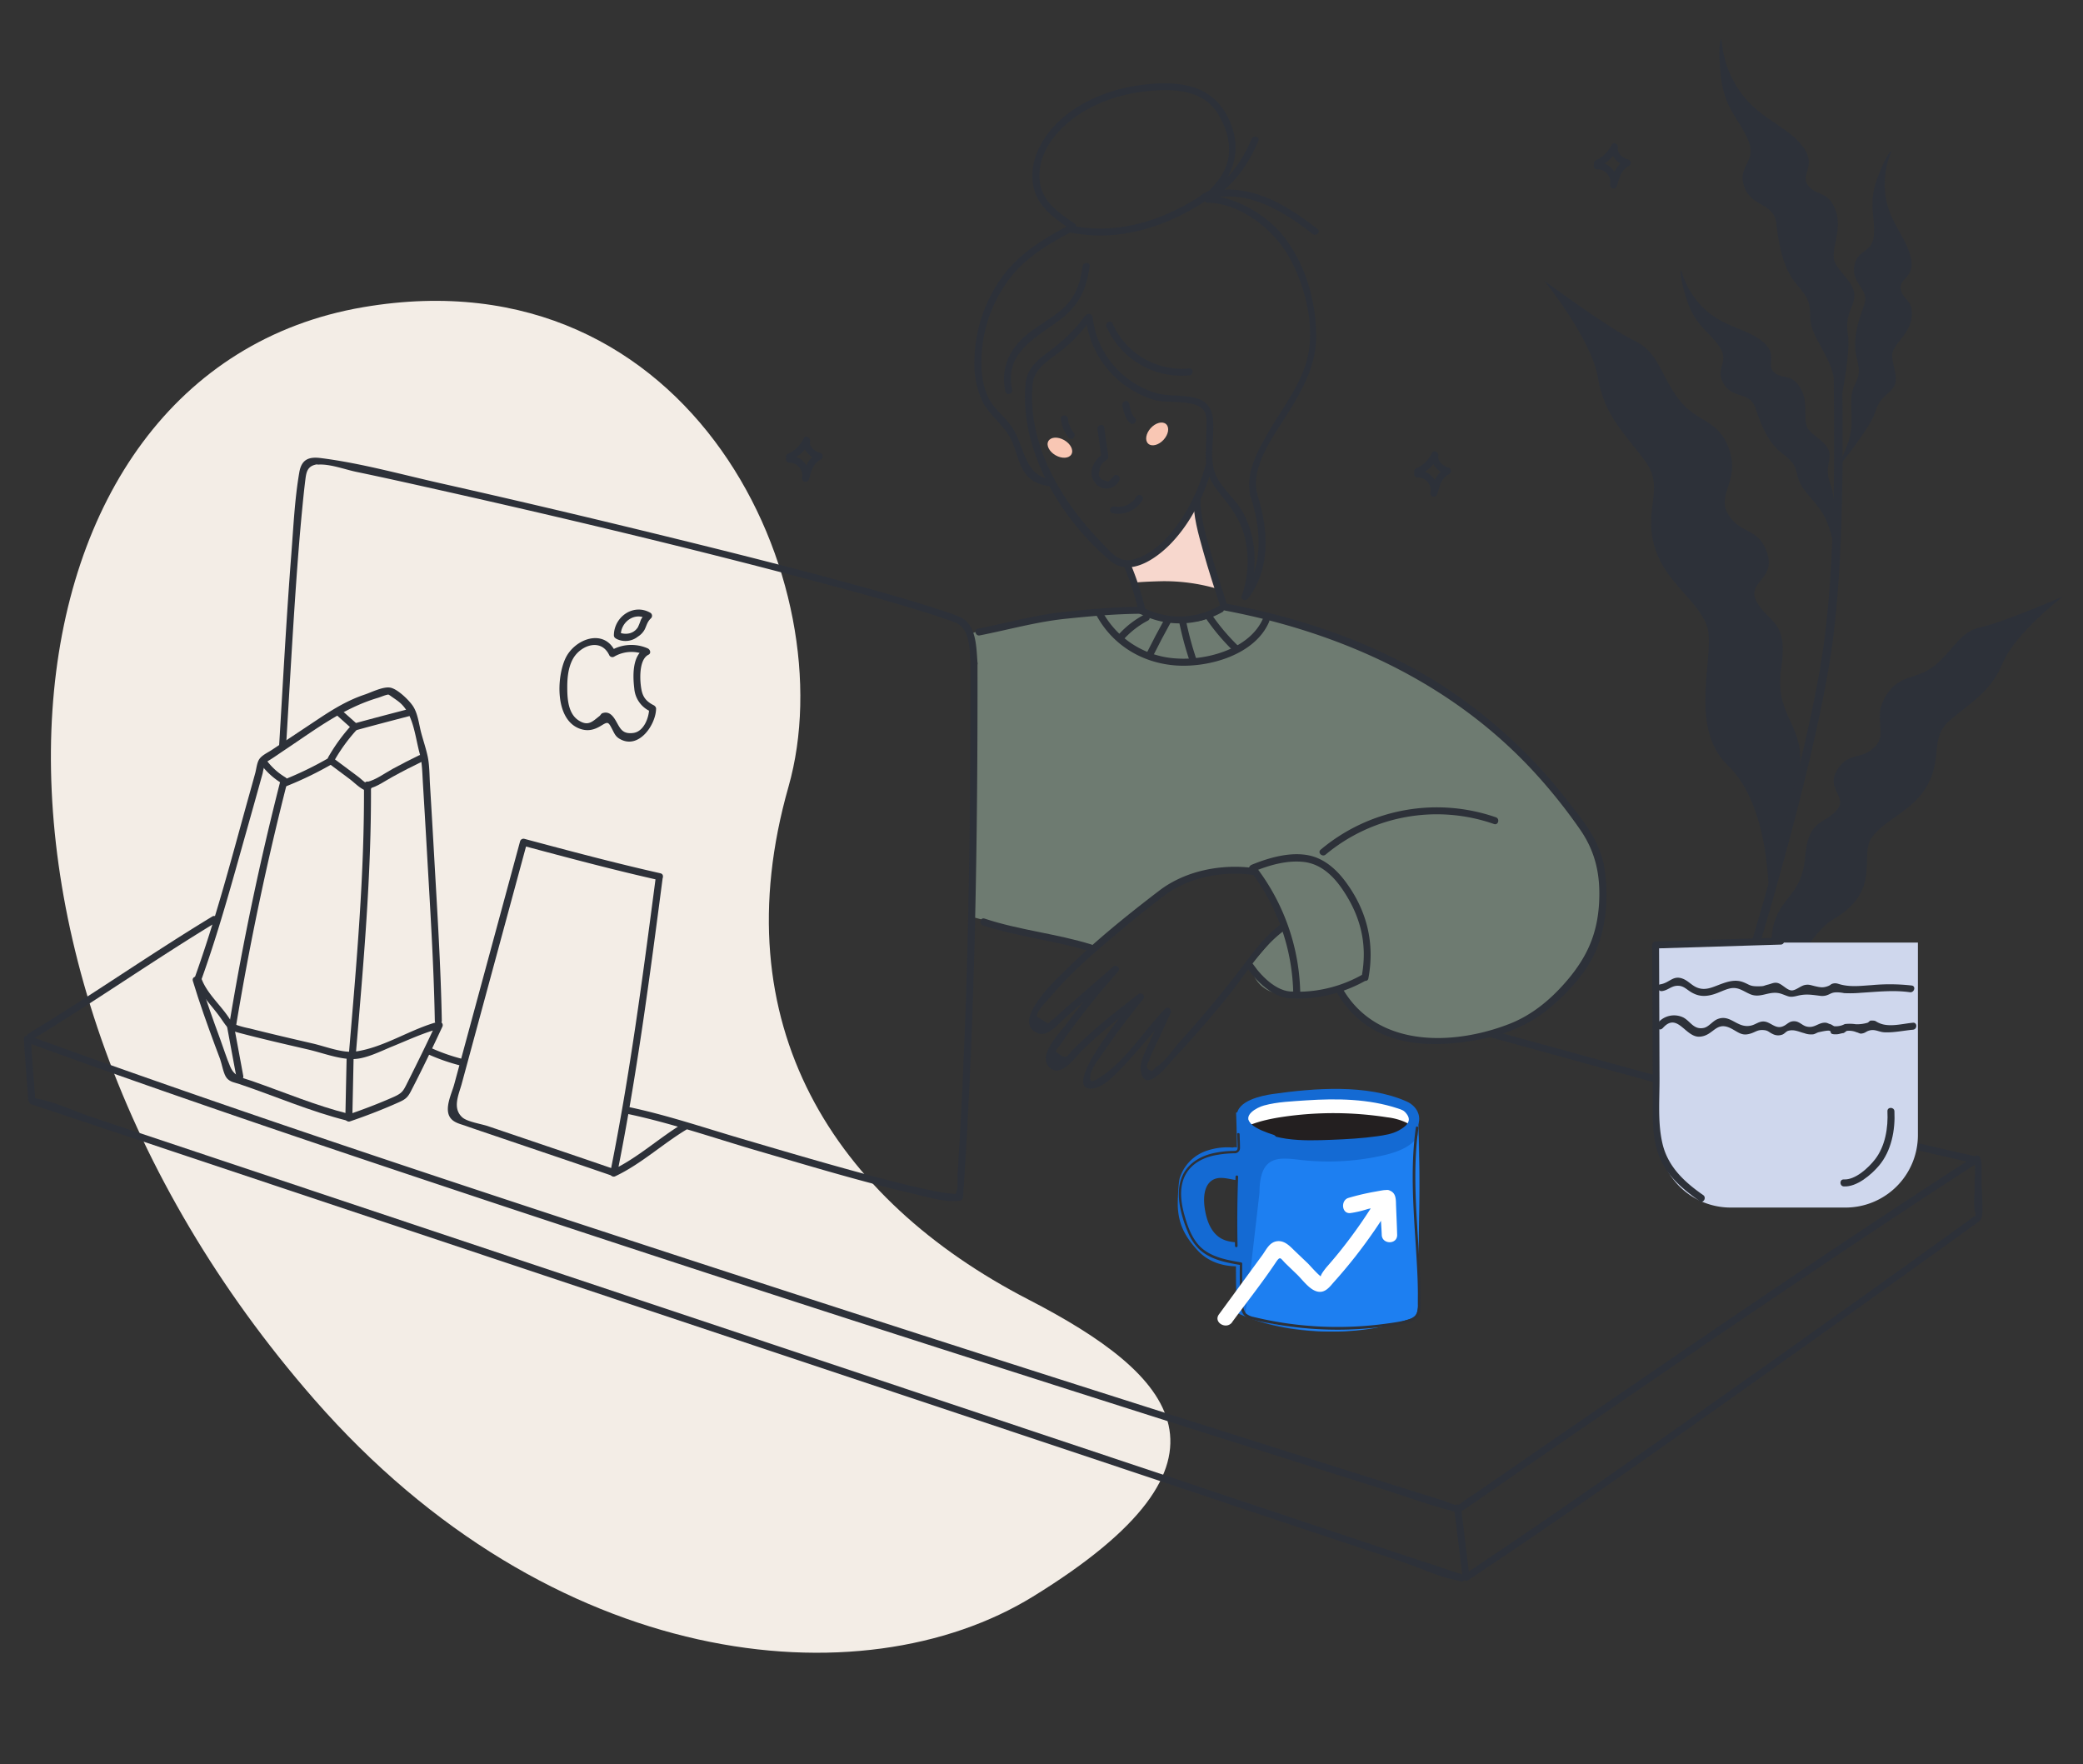 <svg xmlns="http://www.w3.org/2000/svg" viewBox="0 0 810.22 686.22"><rect x="0" y="0" width="810.22" height="686.22" fill="#333333" stroke="none"/><defs><style>.cls-1{fill:#f3ede6;}.cls-2{fill:#2d3139;}.cls-3{fill:#f7d7cd;}.cls-4{fill:#6e7b71;}.cls-5{fill:#f9c7b4;}.cls-6{fill:#cfd7ed;}.cls-7{fill:#fff;}.cls-8{fill:#231f20;}.cls-9{fill:#146ad3;}.cls-10{fill:#1d7ff1;}.cls-11{fill:#2d3138;}</style></defs><g id="bckgr"><path class="cls-1" d="M400,505.43c56.85,29.35,88,62.5,1.79,115.54-66.85,41.12-187.39,28.86-279.65-76.8C-28.77,371.38-4.68,144.38,141.31,119.47,269.89,97.53,329,227.6,306.7,306,280.39,398.39,324.56,466.5,400,505.43Z"/><path class="cls-2" d="M552.28,184.55a14.64,14.64,0,0,0,7.13-7l-2.48-1c-.65,3.88,2.3,7,5.85,7.95l-.33-2.49c-4,2.23-4.66,5.4-6,9.47l2.61.72a7.71,7.71,0,0,0-7.7-9.21c-1.74,0-1.75,2.75,0,2.71a5,5,0,0,1,5.09,5.78,1.35,1.35,0,0,0,2.61.72c1.08-3.35,1.33-6,4.72-7.84a1.37,1.37,0,0,0-.32-2.48c-1.93-.54-4.35-2.25-4-4.6.23-1.38-1.83-2.58-2.48-1.05a12.42,12.42,0,0,1-6.16,6c-1.58.73-.21,3.07,1.37,2.35Z"/><path class="cls-2" d="M307.84,178.84a14.62,14.62,0,0,0,7.12-7l-2.48-1c-.65,3.88,2.3,7,5.85,7.94l-.32-2.48c-4,2.22-4.67,5.4-6,9.46l2.62.72a7.72,7.72,0,0,0-7.7-9.21,1.36,1.36,0,0,0,0,2.71,5,5,0,0,1,5.08,5.78,1.36,1.36,0,0,0,2.62.72c1.07-3.35,1.33-6,4.72-7.84a1.37,1.37,0,0,0-.33-2.48c-1.93-.54-4.34-2.25-3.95-4.6.23-1.38-1.83-2.58-2.48-1a12.46,12.46,0,0,1-6.15,6c-1.59.72-.21,3.06,1.37,2.34Z"/><path class="cls-2" d="M622.15,64.67a14.66,14.66,0,0,0,7.12-7l-2.48-1c-.65,3.89,2.3,7,5.85,8l-.33-2.49c-4,2.23-4.66,5.4-6,9.47l2.62.72a7.72,7.72,0,0,0-7.71-9.21c-1.74,0-1.75,2.75,0,2.71a5,5,0,0,1,5.09,5.78,1.36,1.36,0,0,0,2.62.72c1.07-3.35,1.32-6,4.72-7.84a1.37,1.37,0,0,0-.33-2.48c-1.93-.54-4.35-2.25-4-4.6.23-1.38-1.83-2.58-2.48-1.05a12.44,12.44,0,0,1-6.16,6c-1.58.72-.21,3.06,1.38,2.34Z"/></g><g id="chrctr"><path class="cls-3" d="M441,226.81s-.61-.45,10.73-.75A72.85,72.85,0,0,1,473,228.87l-5.25-16.25L465,194.9a164.21,164.21,0,0,1-11.17,15.51,29.58,29.58,0,0,1-15.29,9.14Z"/><path class="cls-4" d="M443.57,237.06s-22,.86-38,2.86a133.11,133.11,0,0,0-28,6.56l.86,110.23,47.11,12.56s28-27.7,40.84-29.13S487,338.72,487,338.72s6.28,8,8.85,13.13a27,27,0,0,1,2.86,9.14l-12,14a11.82,11.82,0,0,0,9.14,11.14c9.14,2.28,24.56-1.43,24.56-1.43a34.7,34.7,0,0,0,18.15,16.75c27.29,11.35,75.3-5.22,84.59-41.86,9.18-36.22-36.21-71.41-42.78-76.83s-44.26-31.7-76.52-40.55-28.56-6.28-28.56-6.28-5.14,7.14-14.28,5.71A98.76,98.76,0,0,1,443.57,237.06Z"/><path class="cls-2" d="M399,148.43c-2.91,26.1,13.49,53.5,33,69.8,7.38,6.16,17.35-.71,23-6.38,8-8.12,13.41-19,16.47-29.89a1.36,1.36,0,0,0-2.62-.72c-2.69,9.57-7.23,19-13.79,26.53-3.21,3.7-7,7-11.56,8.93-3.42,1.41-6.28,1.88-9.54-.39-2.21-1.54-4.19-3.94-6.06-5.88-15.69-16.33-28.76-38.6-26.15-62,.19-1.74-2.53-1.72-2.72,0Z"/><path class="cls-2" d="M464.3,193.53c-.3,7,1.85,14.22,3.71,20.9,2,7.27,4.41,14.44,6.7,21.63.52,1.66,3.15.95,2.62-.72-2.14-6.73-4.37-13.43-6.3-20.22s-4.32-14.35-4-21.59c.07-1.74-2.64-1.74-2.72,0Z"/><path class="cls-2" d="M436.52,157.69c.52,2.25,1.16,5.21,3,6.83,1.29,1.16,3.22-.75,1.92-1.92s-1.86-3.86-2.27-5.64-3-1-2.62.73Z"/><path class="cls-2" d="M412.69,162.85a13.1,13.1,0,0,0,3.07,7.4c1.08,1.37,3-.56,1.92-1.92a10,10,0,0,1-2.28-5.48c-.09-1.73-2.81-1.75-2.71,0Z"/><path class="cls-2" d="M432.78,199.62a11,11,0,0,0,11.65-5.17,1.36,1.36,0,0,0-2.34-1.37A8.16,8.16,0,0,1,433.5,197c-1.71-.33-2.44,2.29-.72,2.62Z"/><path class="cls-2" d="M422.29,123.4A37.71,37.71,0,0,0,449,155.57c5.11,1.48,16.06-.43,19.29,4.14,1.51,2.15.93,6,.94,8.52,0,3.78-.35,7.6-.14,11.37.26,4.77,2.31,8.5,5.24,12.19,4.29,5.39,8,10,9.78,16.85A40.43,40.43,0,0,1,483,231.77c-.53,1.59,1.62,2.16,2.48,1,9-11.68,7.87-27.59,3.41-40.86-.56-1.65-3.18-.94-2.62.72,4.26,12.66,5.46,27.61-3.13,38.77l2.48,1c3.72-11.07,3.36-24.34-3-34.47-3.23-5.16-8.86-9.2-10.44-15.29-1.66-6.39.35-13.48-.42-20-1.32-11.26-14.21-7.47-22.1-9.76A35,35,0,0,1,425,123.4c-.17-1.72-2.89-1.74-2.71,0Z"/><path class="cls-2" d="M489,192c-2.72-11.18,7.41-23.72,12.81-32.67,5.84-9.65,10.41-18.3,10.13-29.81-.32-13.48-4.38-27.17-12.85-37.81-6.43-8.06-18.7-15.43-29.21-15.55a1.36,1.36,0,0,0,0,2.72c12.32.13,24.93,10,30.95,20.13,6.74,11.3,11,28,7.53,41.05-2.8,10.4-10.15,19.51-15.4,28.77-4,7-8.61,15.54-6.58,23.9.41,1.69,3,1,2.62-.73Z"/><path class="cls-2" d="M409.23,186.58c-11.26-1.45-10.43-13-15.78-20.7-2.84-4.1-7-6.88-9.16-11.5-2.42-5.19-2.84-11.17-2.46-16.81a54,54,0,0,1,12.25-30.94C400.54,99,409.31,94.11,418,89.54c1.55-.81.18-3.16-1.37-2.34-9.89,5.19-19.6,10.91-26.46,20A57.11,57.11,0,0,0,379,140.49a34.88,34.88,0,0,0,2.94,15.26c2.78,5.84,8.45,9.33,11.31,15.15,2.11,4.28,2.76,9.49,5.64,13.37,2.53,3.43,6.28,4.5,10.34,5,1.73.22,1.71-2.5,0-2.72Z"/><path class="cls-2" d="M418,87c-5.84-4-12.17-8.14-13.46-15.65-1.15-6.68,1.59-13.31,5.77-18.44,7.71-9.46,20.06-15.07,31.93-16.9,11.07-1.7,25.24-2.4,31.71,8.6,2.77,4.71,4.48,9.64,4.06,15.19-.5,6.57-4.64,11.51-9.23,15.85-1.28,1.21.65,3.13,1.92,1.92,9.81-9.27,13.12-20.85,6.29-33.13-7-12.55-20.89-13.06-33.84-11.29-14.61,2-30.63,9.4-38.14,22.74-3.08,5.48-4.48,12-2.67,18.14,2.11,7.14,8.47,11.32,14.29,15.31,1.45,1,2.81-1.36,1.37-2.34Z"/><path class="cls-2" d="M497.75,359.84c-5.41,4.1-9.41,9.34-13.46,14.72Q476,385.55,467,396q-3.9,4.53-7.92,9c-2.6,2.86-6.18,8.28-9.55,10.16l-1.39,1.43c-2.16-.5-2.58-1.8-1.26-3.92a46.72,46.72,0,0,1,2.76-6.35L455.35,394c.61-1.32-1-2.82-2.13-1.64-8.22,8.42-15,19.81-24.89,26.36-2.05,1.35-4.9,3.34-4.18-.55.55-3,3.17-6.13,4.79-8.53,4.91-7.24,10.17-14.22,15.7-21a1.36,1.36,0,0,0-1.92-1.92c-5.23,4.07-10.47,8.13-15.51,12.44-2.26,1.94-4.48,3.92-6.65,6-1.2,1.13-2.39,2.29-3.54,3.46-1.87,1.9-1.89,3.42-4.6,1.69s-1.5-1.78.11-4.11c.76-1.12,1.54-2.22,2.33-3.32q3.43-4.8,7.06-9.47c4.15-5.33,8.51-10.49,13-15.53a1.36,1.36,0,0,0-1.92-1.92L419.56,387.7l-6.34,5.53c-1.2,1-2.6,2.7-4,3.46l-1.58,1.38-4.33-2.69c-.53-1.74,4.63-6.87,5.57-8,1.86-2.21,3.81-4.34,5.81-6.41,3.8-3.93,7.82-7.62,11.95-11.2,8.44-7.31,17.12-14.5,26-21.27,9.45-7.21,22.85-9.86,34.55-8.23,1.71.24,2.45-2.38.72-2.62-12.62-1.76-26.69.91-36.93,8.7C438.54,355.85,426,365.94,414.84,377c-3.27,3.24-21.89,20.08-11.4,24.77,4.13,1.85,8.36-3.71,10.91-5.94l20.59-18L433,375.94q-9.58,10.71-18.13,22.27c-2.51,3.41-11.39,12.13-6.71,16.9,4.44,4.51,10.26-4.15,12.87-6.68,7.37-7.16,15.49-13.48,23.59-19.78l-1.92-1.92c-2.74,3.35-28.94,34.93-19.23,36.61,4.95.86,10.92-6,13.8-9,6.19-6.47,11.6-13.63,17.85-20L453,392.63c-2.3,5-4.63,9.94-6.9,14.93-1.35,3-3,6.36-2.21,9.73,2,8,10.53-3.28,12.41-5.28q11.25-12,21.57-24.79c6.76-8.42,12.56-18.46,21.25-25,1.38-1,0-3.4-1.37-2.35Z"/><path class="cls-2" d="M476,237.38c45.49,8.57,88.23,27.95,120.08,62.2a209.42,209.42,0,0,1,18.44,22.94c6.22,8.92,8.1,18.17,7.45,29-.72,11.83-4.66,20.62-12.24,29.6-6.26,7.4-13.65,13.64-22.76,17.17-21.71,8.42-50.78,9.16-64.28-13-.91-1.49-3.25-.12-2.34,1.37C532.71,407,554.84,408.33,576,404.19c9.38-1.84,18.19-5.29,25.71-11.29,7.82-6.25,16.12-15.21,19.69-24.69,3.65-9.67,4.31-21,2.54-31.19s-8.32-18-14.51-25.92A196.38,196.38,0,0,0,560,266c-25.28-16-53.91-25.74-83.21-31.26-1.7-.33-2.44,2.29-.72,2.62Z"/><path class="cls-2" d="M530.17,378.93a51.16,51.16,0,0,1-25.76,6.8l1.36,1.36A83.05,83.05,0,0,0,488.42,337l-.81,2c6-2.47,12.8-4.46,19.36-3.77,7,.73,12,5.78,15.67,11.39,6.8,10.29,9.29,21.05,7,33.19-.32,1.71,2.3,2.44,2.62.72,2.57-13.89-.62-26.68-9.19-38-3.47-4.57-8.06-8.57-13.8-9.8-7.32-1.56-15.72.86-22.42,3.62-.7.29-1.41,1.22-.81,2a80.65,80.65,0,0,1,17,48.68,1.39,1.39,0,0,0,1.36,1.36,54.11,54.11,0,0,0,27.13-7.18,1.36,1.36,0,0,0-1.37-2.34Z"/><path class="cls-2" d="M515.61,332.4a67.46,67.46,0,0,1,65.52-11.9c1.65.58,2.36-2.05.72-2.62a70.2,70.2,0,0,0-68.16,12.6c-1.34,1.13.59,3,1.92,1.92Z"/><path class="cls-2" d="M377.46,258c.1,66.34-.83,132.72-5,198.94-.11,1.64.27,5-.43,6.48-1,2.12,1.61.18,0,.9a5.26,5.26,0,0,1-2-.08,61.05,61.05,0,0,1-7.35-1.16c-6.89-1.36-13.72-3.12-20.52-4.91-18.11-4.77-36.08-10.1-54.05-15.38-14.47-4.26-29-9.19-43.77-12.27-1.71-.36-2.44,2.26-.73,2.62,16.74,3.48,33.16,9.15,49.54,14,20.59,6,41.19,12.3,62.1,17.15,5.64,1.3,12.47,3.54,18.34,2.64a1.36,1.36,0,0,0,1-1.31c4.67-69.09,5.73-138.35,5.63-207.58a1.36,1.36,0,0,0-2.72,0Z"/><path class="cls-2" d="M111.26,290.39c1.27-20.82,2.4-41.65,3.85-62.47.69-9.81,1.44-19.62,2.39-29.41.39-4.1.8-8.2,1.32-12.28.36-2.87.93-5,4.34-5.6.22,0,.47.09.69.07,4.56-.29,10.31,1.9,14.72,2.82,9.1,1.89,18.18,3.9,27.25,5.93C217.59,201,269.25,213.3,320.52,227c11.54,3.07,23.06,6.22,34.5,9.68,4.15,1.26,8.29,2.55,12.39,4a39.77,39.77,0,0,1,4.8,1.74c5.16,2.63,4.89,10.43,5.3,15.47.14,1.73,2.86,1.75,2.72,0-.5-6.16-.33-15-6.88-17.92-3-1.31-6.15-2.24-9.22-3.25-9.51-3.09-19.15-5.82-28.79-8.48-27.15-7.5-54.49-14.32-81.86-21s-54.78-13.13-82.26-19.31c-15.32-3.45-30.92-7.82-46.53-9.78-4.64-.58-7.4.59-8.26,5.5-1.82,10.51-2.3,21.43-3.13,32.05-1.94,24.89-3.23,49.83-4.76,74.74-.11,1.75,2.61,1.74,2.72,0Z"/><path class="cls-2" d="M255,341.77c-5,38.18-10,76.38-17.61,114.16a1.37,1.37,0,0,0,2,1.53c10-4.74,18.29-12.52,27.76-18.21a1.36,1.36,0,0,0-1.37-2.34c-9.47,5.68-17.72,13.47-27.76,18.21l2,1.53c7.64-38,12.68-76.46,17.7-114.88.23-1.73-2.49-1.71-2.71,0Z"/><path class="cls-2" d="M256.86,339.65c-17.75-4-35.32-8.69-52.89-13.39a1.38,1.38,0,0,0-1.67.95l-25.65,94.64c-1,3.64-4.16,9.76-1.25,13.21,1.39,1.65,3.71,2.13,5.65,2.81,4,1.41,8,2.74,12,4.1,15.06,5.13,30.14,10.19,45.18,15.38,1.66.57,2.37-2.06.72-2.62-13.08-4.51-26.2-8.93-39.3-13.38L189.78,438c-2.44-.83-8.12-1.69-10-3.45-3.91-3.58-1.33-8.8-.19-13l2.82-10.4,22.55-83.2-1.67.95c17.57,4.7,35.14,9.4,52.89,13.39,1.7.38,2.43-2.24.72-2.62Z"/><path class="cls-2" d="M254.28,274.31c-2.62-1.34-4.11-2.9-4.72-5.81-.77-3.67-1.15-12,2.68-13.85,1.17-.58.64-2.08-.33-2.48a15.74,15.74,0,0,0-14.4.9l1.85.48c-4.35-9.41-15.92-5.08-19.45,2.59-3.43,7.42-4,23.38,5.23,27.14,3.26,1.32,5.91.69,8.77-1.08,2.61-1.61,2.72-1.42,4.24,1.48.75,1.43,1.21,2.67,2.67,3.57,7.5,4.64,14.32-5.33,14.38-11.68a1.36,1.36,0,0,0-2.71,0c0,3.4-2,8.93-6.1,9.5-4.39.6-5.18-1.84-6.83-4.69-1.21-2.09-2.71-3.85-5.22-3-.52.18-.76.81-1.17,1.13-2.7,2.1-4.3,4-7.85,1.85-4-2.35-4.58-7.62-4.66-11.77s.15-8.8,2.31-12.53c3-5.13,10.88-8,14.05-1.15a1.37,1.37,0,0,0,1.86.49,13.39,13.39,0,0,1,12.31-.63l-.33-2.48c-5,2.5-4.73,10.72-4.15,15.44a10.68,10.68,0,0,0,6.2,8.92c1.55.79,2.93-1.55,1.37-2.35Z"/><path class="cls-2" d="M241.46,247.08c0-5.17,5.36-9.15,10.09-6.43l-.28-2.13a8.62,8.62,0,0,0-2,2.57,27.87,27.87,0,0,1-1.15,2.88c-1.69,2.61-4.75,3.05-7.4,2-1.63-.63-2.34,2-.72,2.62a7.79,7.79,0,0,0,8.14-1,7.46,7.46,0,0,0,2.63-2.78c.8-1.65,1-3,2.46-4.35a1.37,1.37,0,0,0-.27-2.13c-6.52-3.76-14.11,1.52-14.18,8.77a1.36,1.36,0,0,0,2.72,0Z"/><path class="cls-2" d="M12.24,406.1C72,427.81,132.29,448,192.63,468.06q99.18,32.88,198.73,64.64,72.13,23.1,144.4,45.82c9.86,3.1,19.7,6.72,29.7,9.31,2,.52,2.5.32,4.3-.88,5.89-4,11.7-8.08,17.56-12.11,54.22-37.3,108.53-74.5,163.55-110.62q9.38-6.15,18.81-12.24l-1.86-.49c.74,1.73.2,6.37.26,8.6.1,3.62-.66,8.41.26,11.91.36,1.38-.76,1.75.67.33a4.84,4.84,0,0,1-.46.33c-1,.62-1.87,1.34-2.79,2q-14.5,10.45-29,20.85-53.6,38.38-107.61,76.15c-19.72,13.73-39.51,27.39-59.53,40.69l2,1.17-3.3-27.07c-.21-1.71-2.93-1.73-2.72,0l3.31,27.07a1.37,1.37,0,0,0,2,1.17c38.51-25.56,76.27-52.25,114-79q41.37-29.31,82.5-58.94c2.2-1.59,3.53-2,3.62-4.8.14-4.29-.16-8.65-.28-12.94-.08-2.67.47-6.42-.6-8.94a1.36,1.36,0,0,0-1.86-.49c-56.49,36.44-111.95,74.52-167.37,112.56Q588.1,571,575.26,579.86c-2.27,1.56-4.71,3-6.87,4.74-1.19.94-2.33.92-.79,1-2.05-.17-4.41-1.37-6.35-2l-15.5-4.86q-67.28-21.12-134.45-42.58-97.33-31.1-194.4-63C155,452.8,93.12,432.15,31.7,410.23q-9.37-3.35-18.74-6.75c-1.65-.59-2.36,2-.72,2.62Z"/><path class="cls-2" d="M443.58,236c-10,.07-20.09,1-30.05,2.05-11.15,1.2-22.14,4.3-33.13,6.46-1.71.34-1,3,.72,2.62,11.07-2.18,22.12-5.3,33.35-6.46,9.65-1,19.4-1.89,29.11-1.95a1.36,1.36,0,0,0,0-2.72Z"/><path class="cls-2" d="M580.71,403.72c61.85,16.94,123.55,34.53,186.17,48.46,1.7.38,2.43-2.24.72-2.62C705,435.64,643.28,418,581.43,401.11a1.35,1.35,0,0,0-.72,2.61Z"/><path class="cls-2" d="M75.76,381.33c2,5.36,6.51,9.65,9.78,14.22,2.81,3.95,3,5,7.44,6.16,8.89,2.35,17.85,4.4,26.8,6.47,5.38,1.24,11.63,3.67,17.2,3.74,5.17.07,11.17-3.12,15.85-5,6.06-2.47,12-5.26,18.4-6.93l-1.54-2c-3.6,7.76-7.38,15.45-11.22,23.09-1.58,3.16-1.92,4-5.15,5.48-5.87,2.61-11.91,4.91-18,7l1.72,1.31q.27-12.24.52-24.48a1.36,1.36,0,0,0-2.71,0q-.27,12.24-.52,24.48a1.37,1.37,0,0,0,1.72,1.31c6.3-2.14,12.56-4.55,18.64-7.26,2.67-1.18,3.75-1.81,5.05-4.33,4.3-8.29,8.36-16.74,12.3-25.2a1.38,1.38,0,0,0-1.54-2c-10.84,2.86-20.88,9.91-32,11.56-5.22.78-11.76-1.92-16.86-3.09-8.2-1.89-16.4-3.8-24.55-5.86a39.34,39.34,0,0,1-4.8-1.25c-1.89-.74-2.14-1.23-3.37-3.07-3.32-4.95-8.44-9.38-10.53-15-.6-1.62-3.23-.92-2.62.72Z"/><path class="cls-2" d="M75,381.49c2.55,8.47,5.55,16.78,8.61,25.09q1,2.66,2,5.32c.7,1.92,1.32,6,2.67,7.5s3.06,1.64,4.91,2.26c13.92,4.71,27.59,10.66,41.87,14.22,1.7.42,2.42-2.2.72-2.62-12.89-3.21-25.27-8.45-37.79-12.82-3.87-1.34-6.74-1.61-8.44-5.59-1.48-3.48-2.61-7.18-3.92-10.73-2.85-7.73-5.6-15.47-8-23.36-.51-1.66-3.13-.95-2.62.73Z"/><path class="cls-2" d="M78.23,381.33c6.75-18.72,12-38.05,17.39-57.18q3.31-11.7,6.55-23.41a24.41,24.41,0,0,1,1.25-4.54c-.63,1.21-.06.31,1-.31,2.23-1.35,4.36-2.9,6.52-4.33,11.68-7.77,22.5-16.12,36.09-20.15,1.35-.4,3.28-1.37,4.7-1.31-1.17-.05-.57,0,.13.51,1.13.83,2.3,1.56,3.39,2.44,5.64,4.57,6.15,13.35,8,20.05.9,3.19,1,7,1.21,10.92q.81,13.22,1.56,26.43c1.26,22.17,2.7,44.38,3.11,66.58a1.36,1.36,0,0,0,2.72,0c-.39-21-1.73-41.95-2.91-62.89q-.81-14.49-1.69-29c-.23-3.79-.15-7.71-1-11.41-.65-2.87-1.61-5.71-2.38-8.56-.91-3.38-1.27-7.5-3.2-10.48-1.49-2.3-5.91-6.6-8.71-7.21s-7.36,1.74-10,2.63c-6.63,2.23-12,5.48-17.85,9.35l-18.4,12.23c-1.64,1.09-4,2.09-5,3.82-.79,1.37-1,3.56-1.4,5.08q-1.57,5.73-3.18,11.44C89.78,335,83.69,358.2,75.61,380.61c-.6,1.65,2,2.36,2.62.72Z"/><path class="cls-2" d="M141.57,305.33c.23,34.67-2.92,69.55-5.82,104.06-.15,1.74,2.57,1.73,2.71,0,2.9-34.51,6.06-69.39,5.83-104.06a1.36,1.36,0,0,0-2.72,0Z"/><path class="cls-2" d="M426.88,167l1.6,11,.62-1.53c-3.67,2.5-6.28,7.38-3.08,11.42a5.49,5.49,0,0,0,9.36-1.09c.71-1.58-1.63-3-2.34-1.37l-1.81,1.83c-3.19-.48-4.39-1.87-3.58-4.16.22-2.09,1.07-3.1,2.82-4.29a1.43,1.43,0,0,0,.63-1.53l-1.6-11c-.25-1.72-2.86-1-2.62.72Z"/><ellipse class="cls-5" cx="450.09" cy="168.74" rx="5.15" ry="3.38" transform="translate(21.58 386.54) rotate(-47.49)"/><ellipse class="cls-5" cx="411.57" cy="175.77" rx="3.38" ry="5.15" transform="matrix(0.5, -0.87, 0.87, 0.5, 53.56, 444.31)"/><path class="cls-2" d="M437.46,220.82a111.68,111.68,0,0,1,5.47,17.11c.4,1.7,3,1,2.62-.72a113.56,113.56,0,0,0-5.47-17.11c-.66-1.59-3.28-.9-2.62.72Z"/><path class="cls-2" d="M421.69,123.27c-4,5.73-9.28,10.22-14.87,14.36-3.77,2.79-6.86,5.65-7.76,10.47-.31,1.71,2.3,2.44,2.62.72,1.18-6.32,7.27-9.2,11.83-13A57.69,57.69,0,0,0,424,124.64c1-1.43-1.35-2.79-2.35-1.37Z"/><path class="cls-2" d="M415.78,90.32c19.69,4.18,38.86-2.29,55.08-13.43,1.43-1,.08-3.34-1.37-2.34-15.6,10.71-34,17.18-53,13.15-1.7-.36-2.43,2.25-.72,2.62Z"/><path class="cls-2" d="M430.42,127.13A31.86,31.86,0,0,0,462.59,146c1.73-.14,1.74-2.86,0-2.71a29.33,29.33,0,0,1-29.82-17.5c-.72-1.59-3.06-.21-2.35,1.37Z"/><path class="cls-2" d="M469.18,77.68c15.51-4.55,29.6,4.15,41.41,13.35,1.36,1.06,3.3-.85,1.92-1.92-12.6-9.82-27.52-18.89-44.05-14a1.36,1.36,0,0,0,.72,2.62Z"/><path class="cls-2" d="M468.41,78.26c10-3.35,17.22-14.26,21.09-23.52.67-1.61-1.95-2.31-2.62-.72-3.46,8.28-10.24,18.62-19.19,21.62-1.65.55-.95,3.18.72,2.62Z"/><path class="cls-2" d="M393.67,151.58c-3.13-14.2,8.91-20,18.4-27,7.39-5.47,10.6-11.91,11.75-21,.22-1.73-2.5-1.72-2.71,0-.88,6.86-3,12.56-8.44,17.11-3.95,3.32-8.56,5.76-12.62,8.94-7.27,5.68-11,13.39-9,22.66.38,1.7,3,1,2.62-.72Z"/><path class="cls-2" d="M442.85,238.42a33.64,33.64,0,0,0,32.7-.41,1.36,1.36,0,0,0-1.37-2.34,30.77,30.77,0,0,1-30,.4c-1.55-.82-2.92,1.53-1.37,2.35Z"/><path class="cls-2" d="M426.31,239c6.35,11.94,18.06,19,31.41,19.85,12.69.8,30.46-4.2,35.92-17,.68-1.59-1.65-3-2.34-1.37-5.08,11.87-21.78,16.42-33.58,15.63a35,35,0,0,1-29.07-18.51c-.82-1.55-3.16-.18-2.34,1.37Z"/><path class="cls-2" d="M437.11,248.63a33.9,33.9,0,0,1,9.4-7.26c1.55-.81.18-3.16-1.37-2.34a36.1,36.1,0,0,0-9.95,7.68c-1.17,1.29.74,3.21,1.92,1.92Z"/><path class="cls-2" d="M448.52,255.08q3.23-6.47,6.73-12.78c.84-1.53-1.5-2.9-2.35-1.37q-3.51,6.31-6.73,12.78c-.77,1.56,1.57,2.94,2.35,1.37Z"/><path class="cls-2" d="M458.65,241.9a128.16,128.16,0,0,0,4,14.94c.55,1.65,3.18.94,2.62-.72a126.73,126.73,0,0,1-4-14.94c-.36-1.71-3-1-2.62.72Z"/><path class="cls-2" d="M469.28,240.86a83.68,83.68,0,0,0,10.57,12.44c1.25,1.22,3.18-.7,1.92-1.92a79.86,79.86,0,0,1-10.14-11.89c-1-1.42-3.35-.07-2.35,1.37Z"/><path class="cls-2" d="M504.35,385.49c-6.7,1.36-13.5-5.45-16.92-10.45-1-1.44-3.33-.08-2.34,1.37,4.22,6.18,11.85,13.35,20,11.69,1.71-.35,1-3-.72-2.61Z"/><path class="cls-2" d="M424.64,367.39c-13.68-4.27-28.06-5.58-41.67-10.11-1.66-.56-2.38,2.07-.72,2.62,13.61,4.52,28,5.84,41.67,10.11,1.67.52,2.39-2.1.72-2.62Z"/><path class="cls-2" d="M143.5,306.73c3.34-.79,6.24-3,9.2-4.59,3.82-2.11,7.7-4.1,11.63-6,1.57-.76.19-3.1-1.37-2.34-3.47,1.69-6.9,3.43-10.28,5.28-3.15,1.71-6.38,4.21-9.9,5.05-1.7.4-1,3,.72,2.62Z"/><path class="cls-2" d="M91.89,398.59q7.89-47.56,19.83-94.3a1.36,1.36,0,0,0-2.62-.73q-11.94,46.71-19.83,94.31c-.28,1.71,2.33,2.45,2.62.72Z"/><path class="cls-2" d="M101.66,297.53a28.81,28.81,0,0,0,8,7.17c1.49.91,2.86-1.44,1.37-2.35a25.17,25.17,0,0,1-7-6.19c-1.05-1.37-3.41,0-2.35,1.37Z"/><path class="cls-2" d="M111.1,305.9a136.5,136.5,0,0,0,18.26-8.84,1.36,1.36,0,0,0-1.37-2.34,132.59,132.59,0,0,1-17.62,8.56c-1.6.64-.9,3.26.73,2.62Z"/><path class="cls-2" d="M128.11,297.11l7.75,5.78c2,1.46,4.35,4.05,6.72,4.68a1.36,1.36,0,0,0,1.33-.35l.21-.23c1.16-1.3-.75-3.23-1.92-1.92l-.21.23,1.32-.34c-1.28-.35-2.76-1.93-3.81-2.72l-3.18-2.38-6.84-5.1c-1.4-1.05-2.75,1.31-1.37,2.35Z"/><path class="cls-2" d="M130.05,295.83a66.73,66.73,0,0,1,8.4-11.64c1.17-1.3-.75-3.23-1.92-1.92a69.61,69.61,0,0,0-8.83,12.19,1.36,1.36,0,0,0,2.35,1.37Z"/><path class="cls-2" d="M131.12,278.3l5.27,4.7c1.3,1.15,3.23-.76,1.92-1.92l-5.27-4.7c-1.3-1.15-3.23.76-1.92,1.92Z"/><path class="cls-2" d="M138.31,284.07c6.92-1.91,13.87-3.72,20.82-5.53a1.36,1.36,0,0,0-.72-2.62c-6.95,1.81-13.9,3.62-20.82,5.53a1.36,1.36,0,0,0,.72,2.62Z"/><path class="cls-2" d="M88.21,398.73,92,419.16c.32,1.71,2.94,1,2.62-.72L90.83,398c-.32-1.71-2.94-1-2.62.72Z"/><path class="cls-2" d="M180.39,412A72.37,72.37,0,0,1,168,407.75c-1.59-.71-3,1.63-1.38,2.34a75.66,75.66,0,0,0,13.08,4.49c1.7.41,2.42-2.21.72-2.62Z"/><path class="cls-2" d="M12.47,404.35c24.2-14.67,47.38-30.94,71.58-45.61a1.36,1.36,0,0,0-1.37-2.34C58.48,371.07,35.3,387.34,11.1,402a1.36,1.36,0,0,0,1.37,2.34Z"/><path class="cls-2" d="M12.24,429.5l55.19,18.42L200,492.18l161,53.73,138.69,46.3,45.72,15.26c7,2.32,14.46,6,21.7,7.24a7.57,7.57,0,0,1,.95.32c1.67.56,2.38-2.07.73-2.62L513.56,594,381,549.73,220,496,81.33,449.7,35.62,434.44c-6.95-2.32-14.47-6-21.71-7.25a6.2,6.2,0,0,1-.95-.31c-1.66-.56-2.38,2.06-.72,2.62Z"/><path class="cls-2" d="M9.33,404.08C9.67,412,10.48,419.82,11,427.7c.11,1.74,2.83,1.75,2.72,0-.5-7.88-1.3-15.73-1.64-23.62-.08-1.75-2.79-1.76-2.72,0Z"/></g><g id="details"><path class="cls-2" d="M688,353s1.74-38.45-15.93-55.28c-16.23-15.46-4-44.77-8.41-55.05s-16.88-17-20.45-31.26,4.23-21.62-3.19-31.89-16-17.55-18.5-32.66-20.88-37.69-20.88-37.69,25.4,18.81,35,23.3,10.3,13.67,17.39,22.91,15.47,7.4,19.63,19.6-5.25,17.29-.39,25.19,12,4.87,15.19,15.2-8.62,10.87-4,19,12.13,6.86,9.4,25.3,8,21.21,7.34,36.86C699.63,309,688,353,688,353Z"/><path class="cls-2" d="M704.07,366.62s4.76-6.59,8.51-8.74c20.11-11.55,10.18-25,15.59-32.29s16.42-10.25,21.87-20.86.65-17.82,8.38-24.55,15.87-10.87,20.59-22.32S802.4,232,802.4,232s-23.47,10.15-31.84,11.92-10.63,8.88-17.92,14.85-13.55,3-19.08,11.83,1,14.59-4.33,19.92-10.32,1.64-14.77,9.18,4.79,10.15-.3,15.69-10.82,3.17-12.07,18.2-10.19,15.24-12.57,27.69c-.24,1.25-.59,5.34-.59,5.34Z"/><path class="cls-2" d="M714.17,162.3s.92-12.85-2.45-20.61-7.53-12.28-7.62-18.5-.9-7.3-5.68-13.12-6.51-14.58-7.46-23-9.7-6.34-12.52-14.5,5-9.46,1.64-17.79-9.41-12.19-10.77-25.51.3-14.14.3-14.14A40.21,40.21,0,0,0,677,35.88c7.24,10.22,17.73,12.94,23.93,20.76s-1,11.16,2.4,15.53,7.61,1.73,10.6,9.51-2.29,15.93-.2,20.35,7.72,8.13,7.56,13-3.84,6.76-2.51,15.18-4.34,33.17-4.34,33.17"/><path class="cls-2" d="M714.4,181.89s5.35-9,5.74-15.84-1-11.66,1.21-16.2,2-5.62.66-11.58.6-13,3-19.42-4.73-8.14-3.8-15.09,7.1-5,7.67-12.3S726.48,79.19,730.35,69s5.37-10.15,5.37-10.15a32.67,32.67,0,0,0-2.24,17.75c1.54,10.05,8.15,15.85,9.79,23.78s-4.79,7.73-3.92,12.14,4.9,4,4.23,10.76S736.12,134,736,138s2.63,8.71.73,12.21-5.25,3.51-7.36,10.1-15.23,22.48-15.23,22.48"/><path class="cls-2" d="M713.7,214.72s-1.39-10.36-5.35-16-8-8.52-9.12-13.44-1.92-5.66-6.69-9.48-7.58-10.52-9.73-17.07-8.77-3.43-12.36-9.45,2.44-8.35-1.64-14.41-9.49-8.13-12.78-18.49-2.1-11.29-2.1-11.29a32.65,32.65,0,0,0,9.28,15.29c7.45,6.93,16.23,7.36,22.45,12.55s1.05,9,4.48,11.94,6.34.11,10,5.8.82,13,3.21,16.21,7.47,5.18,8.16,9.1-1.93,6,.52,12.49,2.05,27.07,2.05,27.07"/><path class="cls-2" d="M683,368.07a1.49,1.49,0,0,1-.47-.07,1.64,1.64,0,0,1-1.09-2c.22-.73,22.31-73.45,28.07-116.33,4.37-32.6,4-75.54,3.81-96.18-.07-8.11-.09-11.44.1-12.37a1.64,1.64,0,0,1,1.92-1.28,1.62,1.62,0,0,1,1.27,1.91c-.12.77-.08,5.84,0,11.71.19,20.71.57,63.82-3.85,96.65-5.79,43.14-28,116.11-28.17,116.84A1.63,1.63,0,0,1,683,368.07Z"/><path class="cls-6" d="M645,366.61H746a0,0,0,0,1,0,0v74.9a28.16,28.16,0,0,1-28.16,28.16H673.13A28.16,28.16,0,0,1,645,441.51v-74.9A0,0,0,0,1,645,366.61Z"/><path class="cls-2" d="M646.55,385.47c2.2-.33,3.45-1.9,5.68-2.05,2.57-.17,3.62,1.34,5.73,2.57,2.92,1.69,5.57,1.67,8.75.69,2-.63,3.9-1.67,5.95-2.19,3.37-.85,5.27,1,8.12,2.2,4.31,1.82,7.6-1.8,12.35-.06,2.84,1,2.92,1.44,6.12.65s5.47-.36,8.47,0a6.05,6.05,0,0,0,2.51-.08c1.79-.51,2-1.2,4.13-1.24a14.54,14.54,0,0,1,2.93.31,47,47,0,0,0,6.6-.14c6.32-.38,12.72-1.11,19-.21,1.71.25,2.45-2.37.72-2.61a75.71,75.71,0,0,0-15.57-.15c-4,.25-7.9.79-11.88-.19-1.25-.3-1.89-.72-3.15-.43-1,.24-.87.6-2,1-1.88.7-2.93.52-5.16,0-1.45-.34-2.18-.71-3.64-.47-1.75.28-3.43,2-5.11,2.14-2,.12-3.85-2.59-5.9-2.93-1.29-.21-2.26.38-3.47.66-2.06.49-1.16.68-4.23.67-2.91,0-3.11-.71-5.42-1.59-3-1.17-5.9-.31-8.84.78-3.12,1.15-6,2.71-9.37,1.21-1.88-.83-3.27-2.52-5.2-3.3-3.93-1.59-5.19,1.57-8.9,2.15-1.72.26-1,2.88.72,2.61Z"/><path class="cls-2" d="M646.66,400c5.76-6.73,8.81,3.52,14.42,3.21s6.27-6.52,12.64-3c2.89,1.57,4.07,2.88,7.57,1.66,1.66-.58,2.39-1.31,4.31-1.25,2.2.07,2.26.8,4,1.58a4.5,4.5,0,0,0,3.63.21c.84-.27,1.51-1.25,2.28-1.47,2.38-.7,4.23.41,6.31.91a7.36,7.36,0,0,0,3.52.43c.75-.14,1.34-.63,2.06-.8,7.43-1.71,2.78.64,6.17.8,1.72.08,2-.3,3.6-.5l1.14-.82a7.46,7.46,0,0,1,3.88.55c.56.07,1.17.57,1.78.5,1.72-.21,1.62-.77,3.18-1.21,2.16-.6,3.67.57,5.69.7,3.61.22,7.65-.68,11.24-1,1.73-.16,1.74-2.88,0-2.72-4.12.39-9.21,1.87-13.09.16-1.88-.83-1.14-1-3.2-1-.63,0-.87.69-1.4.85a14,14,0,0,1-4.59.57,15.86,15.86,0,0,0-4.24-.06,7.34,7.34,0,0,1-4.18.83l-1.23-.73c-.66-.08-1.29-.57-2-.62-2.89-.2-4.32,2.33-7.57,1.45-1.52-.42-2.59-1.79-4.25-2-2.6-.27-3.08,1.44-5.23,2.09-2.65.8-4.41-1.77-6.85-2-2-.19-3.21,1.1-5.08,1.55-5.49,1.33-8-4.66-13.24-2.44-1.75.74-3.32,2.95-5.11,3.35-4,.88-5.2-2.48-8-4a8.23,8.23,0,0,0-10.1,2.24c-1.14,1.32.78,3.25,1.92,1.92Z"/><path class="cls-2" d="M692.72,364.67,644,366.17a1.39,1.39,0,0,0-1.36,1.36q.11,30.3.21,60.58c0,7.84-.2,16.13,3.26,23.37,3.21,6.72,9.06,11.5,15,15.68,1.44,1,2.8-1.35,1.37-2.35-7.2-5-13.58-10.88-15.76-19.72-2-8.2-1.19-17.26-1.22-25.63l-.18-51.93L644,368.89l48.68-1.5c1.74-.06,1.75-2.77,0-2.72Z"/><path class="cls-2" d="M717.18,461.45c5.06.28,10.68-4.53,13.69-8.09,4.84-5.73,6.36-13.83,6-21.15-.09-1.74-2.81-1.75-2.72,0,.32,6.41-.82,13.59-4.86,18.77-2.5,3.2-7.62,8-12.1,7.75-1.75-.09-1.74,2.63,0,2.72Z"/><g id="mug"><path class="cls-7" d="M481.13,435.4c4.56-5.19,11.47-7.66,18.23-9.15a92.39,92.39,0,0,1,40.63.24,18.31,18.31,0,0,1,7.29,3c2.09,1.62,3.54,4.33,3,6.91-.47,2.12-2.14,3.74-3.86,5.06-7.3,5.6-16.67,8-25.87,8.33s-18.35-1.19-27.43-2.73c-2.72-.46-5.63-1-7.58-3-2.44-2.43-2.66-6.26-2.48-9.7"/><path class="cls-8" d="M480.72,440.6c4.56-3.52,11.47-5.19,18.22-6.2a135.37,135.37,0,0,1,40.64.17,23.81,23.81,0,0,1,7.29,2c2.09,1.1,3.54,2.93,3,4.68-.47,1.43-2.14,2.53-3.86,3.42-7.31,3.79-16.67,5.4-25.87,5.64s-18.35-.81-27.43-1.85c-2.72-.31-5.63-.69-7.59-2-2.43-1.65-2.66-4.24-2.47-6.57"/><path class="cls-9" d="M480.8,432.76c1.05,26.26-.77,51.61.28,77.86,19.54,9.06,45.87,9.35,65.33,2.51,1.37-.48,2.92-.73,3.87-1.83,1.08-1.25,1.14-3.06,1.15-4.71.1-24,1.29-48.42.15-72.41-1.39,5-8.77,7.7-13.81,8.91a100.08,100.08,0,0,1-35.13,2c-8.51-1-16.09-5.14-19-13.2"/><path class="cls-9" d="M483,446.87a24.94,24.94,0,0,0-14.44,1,16.48,16.48,0,0,0-9.69,10.37c-.55,2-.85,9.27-.73,11.33.37,6.88,3,11.64,7.64,16.7s11.33,6.8,18.42,6.12l-.65-9.14c-2.84,0-5.8-.11-8.32-1.43-4.4-2.32-6.13-7.71-6.73-12.65-.46-3.87,0-8.62,3.46-10.38,3.83-1.94,8.55,1.21,12.69.07l-.43-6.49a9.41,9.41,0,0,0-1-4.43c-.81-1.3-2.53-2.17-3.91-1.51"/><path class="cls-9" d="M482.11,438.43c11.34,12.3,34,9.19,48.75,7.82,6.21-.58,14.86-1.08,19.26-6.28,3.66-4.31,1.73-9.49-3.06-11.6-15.45-6.81-35.81-5.15-52.07-2.85-4.26.61-14,2.62-13.9,8.55.13,6.3,8.32,9.36,13.18,10.88,2.3.73,3.29-2.89,1-3.61-2.55-.8-6.47-2.22-8.52-4.07-3.76-3.4,2.1-6.53,4.9-7.3,5.25-1.44,11.08-1.61,16.5-2,11.84-.78,24.18-.62,35.55,3.14,1.74.58,2.46.76,3.58,2.34,2,2.81-.6,4.77-3.15,6.2s-5.66,1.89-8.48,2.29c-5.85.82-11.82,1.15-17.72,1.38-10.61.41-25.26,1-33.16-7.57-1.64-1.78-4.28.88-2.65,2.65Z"/><path class="cls-10" d="M485.08,511.22c18.44,8.32,43.28,8.58,61.65,2.3,1.29-.44,2.76-.67,3.65-1.67,1-1.15,1.08-2.81,1.09-4.33.09-22,1.21-44.44.14-66.45-1.31,4.59-8.28,7.07-13,8.17a96.45,96.45,0,0,1-33.14,1.86c-8-.94-15.57-1.92-15.57,12.81l-5.49,47.42"/><path class="cls-11" d="M481.27,441.25c0,1.63.11,3.25.14,4.88,0,.75-.08,1.36-.93,1.48-.6.07-1.22,0-1.81.06a36.86,36.86,0,0,0-7.33,1c-4.67,1.19-9,3.78-11.22,8.24-2.25,4.63-1.81,10-.59,14.89a49.22,49.22,0,0,0,2.59,7.56,19,19,0,0,0,4.65,6.82c4.35,3.84,10.33,4.93,15.86,5.86l-.36-.48q-.09,4.29,0,8.57c.07,2.74.09,5.53.42,8.24a6,6,0,0,0,1,2.92,4.92,4.92,0,0,0,2.55,1.65,66.23,66.23,0,0,0,7.75,1.74,139.85,139.85,0,0,0,48.35.75c3.7-.58,9.59-1.06,10.17-5.78a30.76,30.76,0,0,0,.09-4c0-1.38,0-2.77-.07-4.15-.06-2.77-.18-5.54-.32-8.31-.28-5.62-.68-11.24-1-16.86-.68-11.09-1.13-22.25,0-33.34.15-1.41.31-2.81.51-4.22.09-.63-.88-.9-1-.26-1.5,10.67-1.4,21.47-.86,32.21s1.52,21.64,1.7,32.49c0,1.34,0,2.68,0,4a7.94,7.94,0,0,1-.47,3.62c-.91,1.75-3,2.42-4.84,2.82-2.45.55-4.95.89-7.43,1.22q-4,.54-8,.84a139.82,139.82,0,0,1-31.6-1.19q-3.87-.6-7.71-1.41c-1.27-.27-2.55-.56-3.82-.87a5.92,5.92,0,0,1-3-1.34,5.1,5.1,0,0,1-1.09-3.18c-.11-1.31-.17-2.62-.23-3.93-.12-2.73-.19-5.47-.19-8.2,0-1.37,0-2.73,0-4.1a.5.5,0,0,0-.37-.48c-4.89-.82-10.07-1.72-14.2-4.64-4.48-3.15-6.5-8.76-7.92-13.84-1.35-4.81-2.07-10.34.12-15,2.11-4.5,6.49-7,11.16-8.06a42.1,42.1,0,0,1,8.07-.91,2.07,2.07,0,0,0,2.28-2.14c0-1.73-.09-3.5-.14-5.24,0-.64-1-.64-1,0Z"/><path class="cls-11" d="M480.59,457.68q-.49,13.44-.22,26.9a.5.5,0,0,0,1,0q-.28-13.45.22-26.9c0-.64-1-.64-1,0Z"/><path class="cls-7" d="M479.27,514.22c5.62-7.68,11.62-15.2,16.91-23.11,1.92-2.88,1.76-1.71,4.1.52l4.15,4c2.22,2.12,4.88,6,8,6.71s4.88-2,6.68-4c2.8-3.12,5.49-6.34,8.08-9.63a203.11,203.11,0,0,0,14.63-21.36c1.05-1.77-.26-4.82-2.59-4.52a93.59,93.59,0,0,0-14.73,3.09c-3.09.92-2.69,6.31.8,5.89a39.94,39.94,0,0,0,6.47-1.5c1.92-.54,4.1-.58,6-1.27-1,.37-.1-2.07-.74-.08a11.24,11.24,0,0,0,0,2.17c0,3,.32,6.09.42,9.13.11,3.85,6.11,3.87,6,0s-.28-7.54-.43-11.3c-.07-1.67.08-3.91-1.26-5.16-1.57-1.48-3.73-.86-5.6-.55-3.65.62-7.18,2.12-10.84,2.56l.8,5.89a84,84,0,0,1,13.13-2.87l-2.59-4.51a191,191,0,0,1-15.94,22.95q-2.27,2.79-4.64,5.48c-.32.37-3.56,4.31-1.84,3.91-.69.16-4.89-4.66-5.53-5.28l-4.85-4.62c-2-1.91-4.06-4.35-7.07-4s-4.22,3.25-5.76,5.37l-16.91,23.1c-2.28,3.12,2.92,6.12,5.18,3Z"/></g></g></svg>